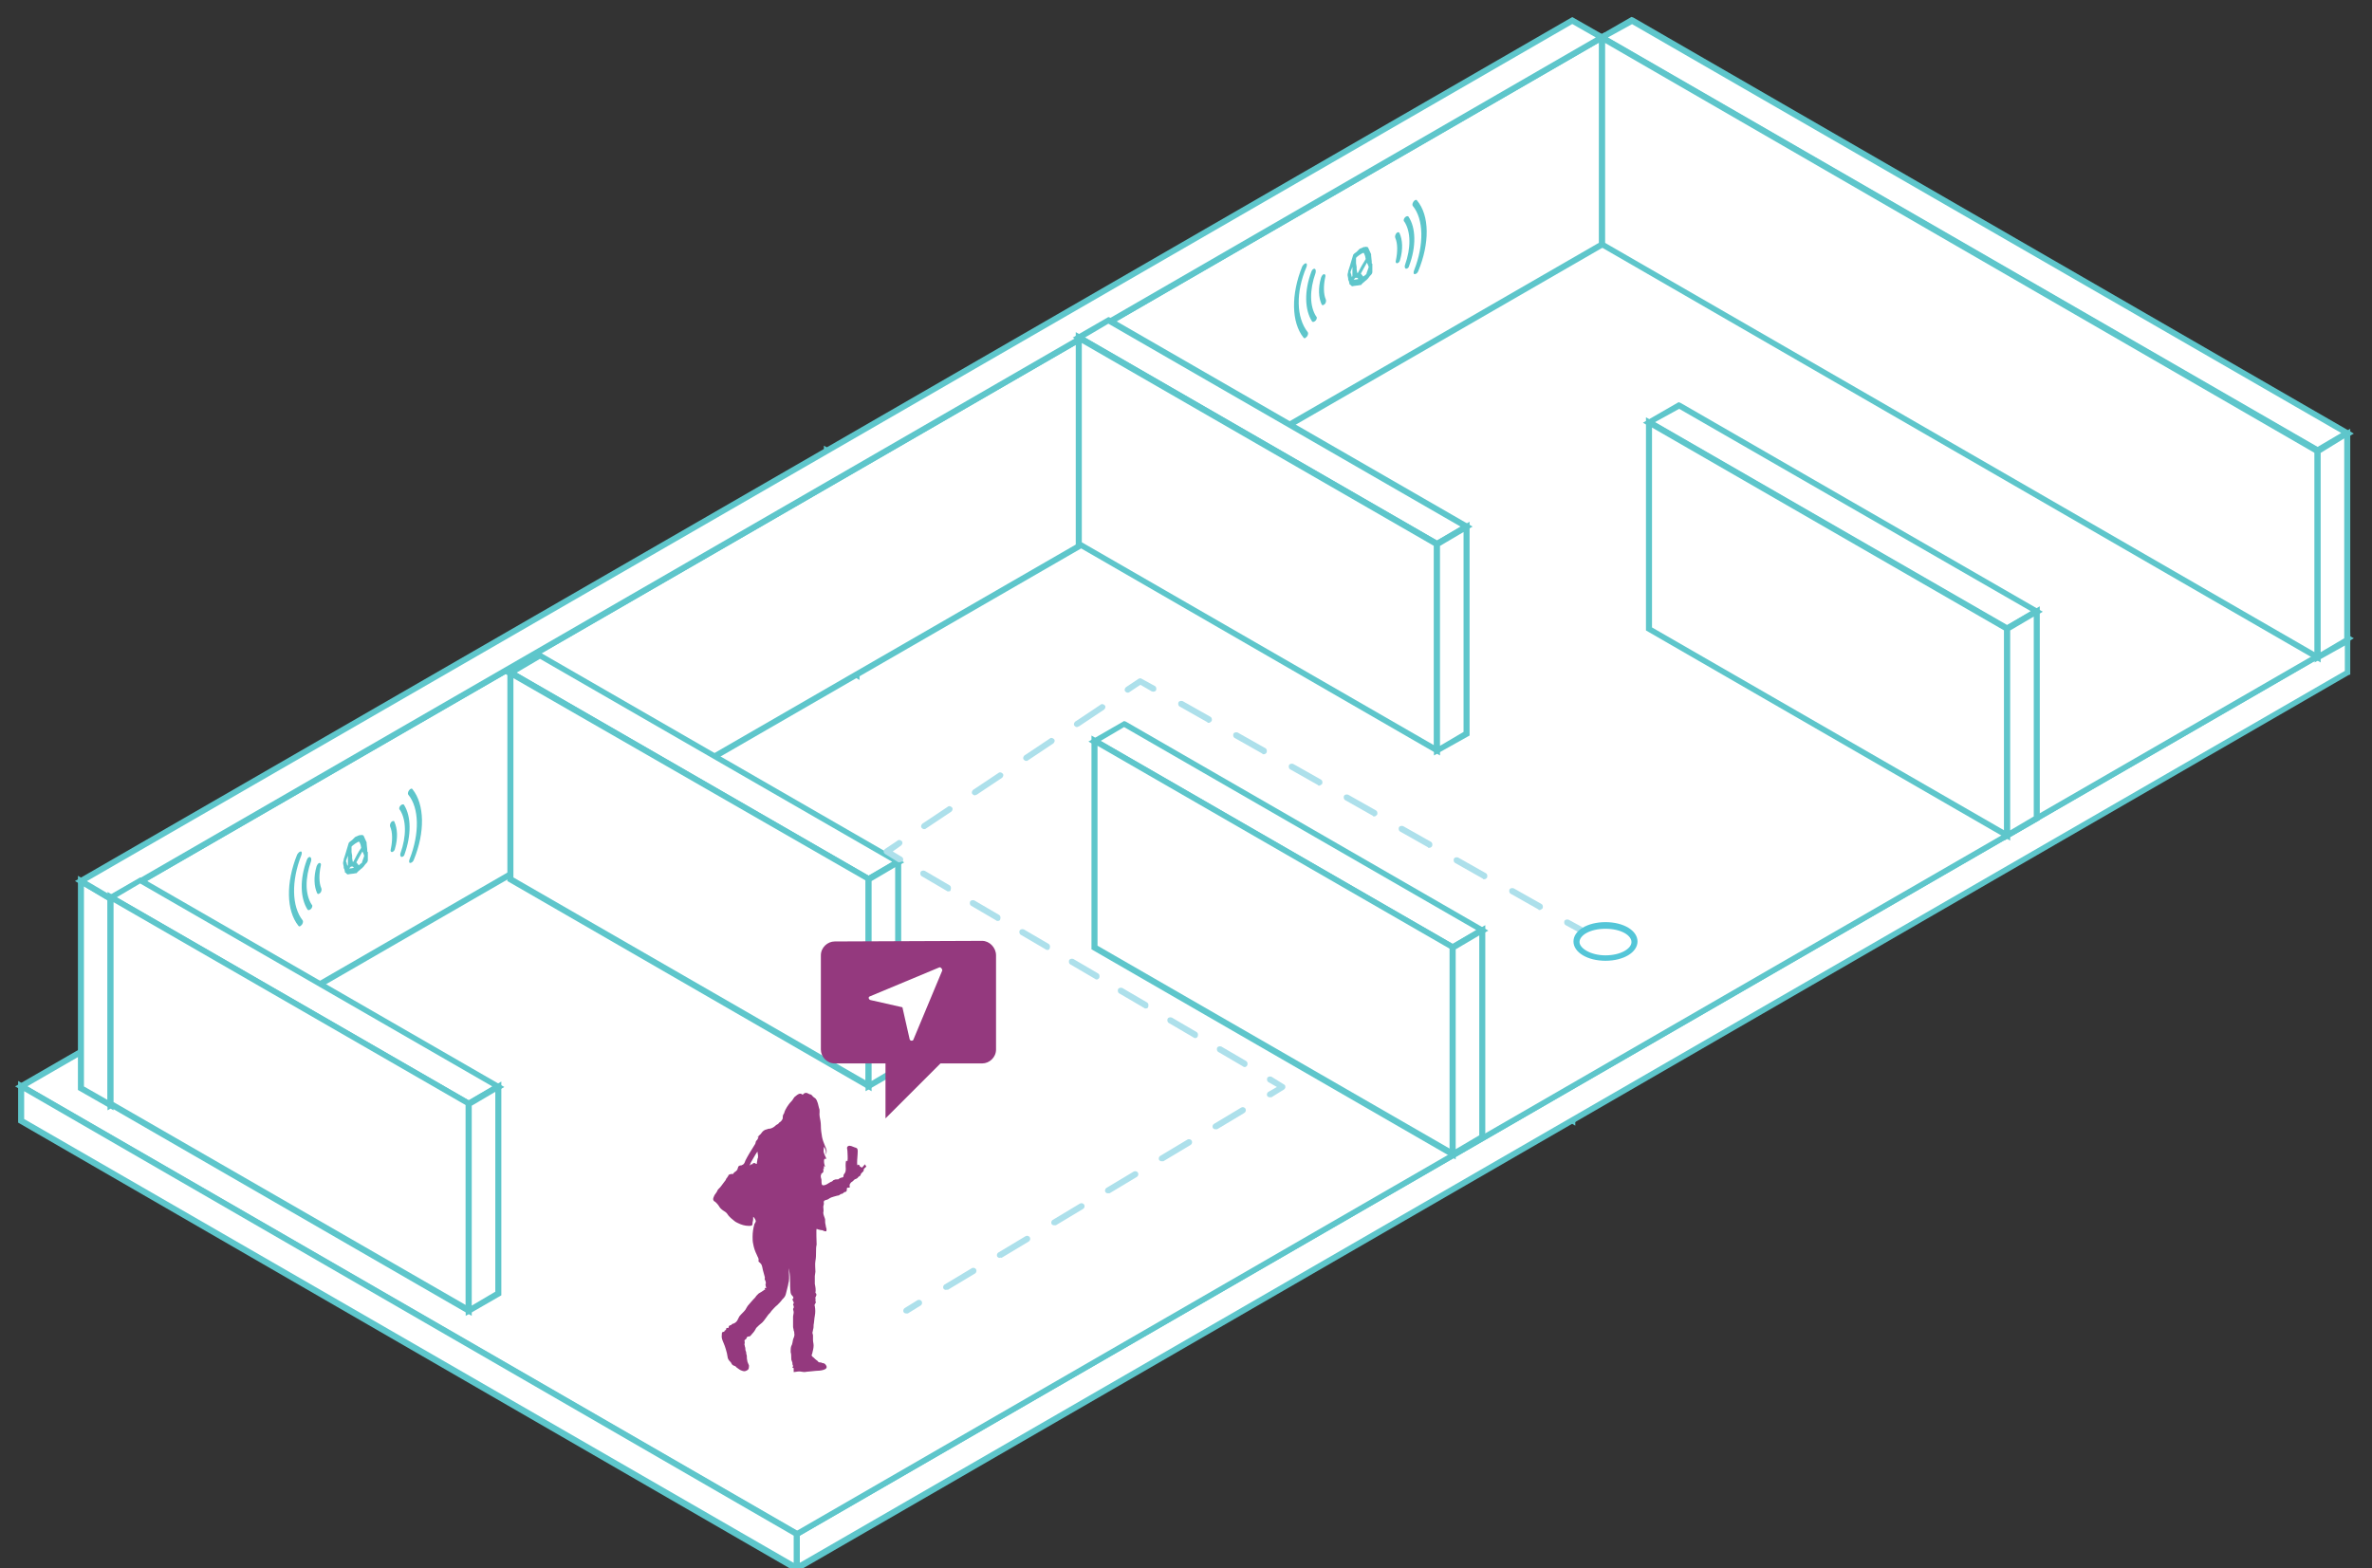 <?xml version="1.0" encoding="utf-8"?>
<!-- Generator: Adobe Illustrator 19.2.0, SVG Export Plug-In . SVG Version: 6.00 Build 0)  -->
<svg version="1.1" id="Layer_1" xmlns="http://www.w3.org/2000/svg" xmlns:xlink="http://www.w3.org/1999/xlink" x="0px" y="0px"
	 viewBox="0 0 392.7 259.7" style="enable-background:new 0 0 392.7 259.7;" xml:space="preserve">
<rect x="0" y="0" width="392.7" height="259.7" fill="#333333" stroke="none"/>
<style type="text/css">
	.st0{fill-rule:evenodd;clip-rule:evenodd;fill:#FFFFFF;}
	.st1{fill:#5EC6CB;}
	.st2{fill-rule:evenodd;clip-rule:evenodd;fill:#FFFFFF;stroke:#5EC6CB;stroke-miterlimit:10;}
	.st3{fill:#ADE0EB;}
	.st4{fill:#54C6D8;}
	.st5{fill:#94397E;}
	.st6{fill:#FFFFFF;}
</style>
<g>
	<g>
		<polygon class="st0" points="260.3,179.9 131.9,105.7 131.9,111.4 260.3,185.6 		"/>
		<path class="st1" d="M260.8,186.4l-129.4-74.7v-6.9l129.4,74.7V186.4z M132.4,111.2l127.4,73.5v-4.5l-127.4-73.5V111.2z"/>
	</g>
	<g>
		<g>
			<polygon class="st0" points="260.3,179.9 260.3,179.9 131.9,254 131.9,259.7 260.3,185.6 260.3,185.6 388.7,111.4 388.7,105.7 
							"/>
			<path class="st1" d="M131.4,260.6v-6.9l0.3-0.1L260,179.4v0l129.1-74.6v6.9l-0.3,0.1L131.4,260.6z M132.4,254.3v4.5l255.8-147.7
				v-4.5L132.4,254.3z"/>
		</g>
		<g>
			<polygon class="st0" points="388.7,105.7 260.3,31.6 131.9,105.7 131.9,105.7 3.5,179.9 131.9,254 260.3,179.9 260.3,179.9 			
				"/>
			<path class="st1" d="M131.9,254.6l-0.3-0.1L2.5,179.9L260.3,31l0.3,0.1l129.1,74.6L131.9,254.6z M4.5,179.9l127.4,73.6
				l255.8-147.7L260.3,32.2L4.5,179.9z"/>
		</g>
		<g>
			<polygon class="st0" points="131.9,254 3.5,179.9 3.5,185.6 131.9,259.7 			"/>
			<path class="st1" d="M132.4,260.6l-0.8-0.4L3,185.9V179l129.4,74.7V260.6z M4,185.3l127.4,73.5v-4.5L4,180.7V185.3z"/>
		</g>
	</g>
	<g>
		<polygon class="st0" points="141.8,77.5 136.8,74.7 136.8,108.9 141.8,111.7 		"/>
		<path class="st1" d="M142.3,112.6l-5.9-3.4V73.8l5.9,3.4V112.6z M137.3,108.6l3.9,2.3V77.8l-3.9-2.3V108.6z"/>
	</g>
	<g>
		<g>
			<polygon class="st0" points="383.7,74.7 388.7,71.8 270.2,3.4 265.2,6.2 			"/>
			<path class="st1" d="M383.7,75.2l-0.3-0.1L264.2,6.2l5.9-3.4l0.3,0.1l119.3,68.9L383.7,75.2z M266.2,6.2l117.5,67.8l3.9-2.3
				L270.2,4L266.2,6.2z"/>
		</g>
		<g>
			<polygon class="st0" points="383.7,74.7 265.2,6.2 265.2,40.5 383.7,108.9 			"/>
			<path class="st1" d="M384.2,109.7l-119.5-69V5.4l119.5,69V109.7z M265.7,40.2L383.2,108V75L265.7,7.1V40.2z"/>
		</g>
		<g>
			<polygon class="st0" points="383.7,74.7 388.7,71.8 388.7,106 383.7,108.9 			"/>
			<path class="st1" d="M383.2,109.7V74.4l5.9-3.4l0,35.4L383.2,109.7z M384.2,75V108l3.9-2.3l0-33.1L384.2,75z"/>
		</g>
	</g>
	<g>
		<g>
			<polygon class="st0" points="240.5,156.9 245.4,154 186.2,119.8 181.2,122.7 			"/>
			<path class="st1" d="M240.5,157.5l-0.3-0.1l-60-34.6l5.9-3.4l0.3,0.1l60,34.6L240.5,157.5z M182.2,122.7l58.3,33.6l3.9-2.3
				l-58.3-33.6L182.2,122.7z"/>
		</g>
		<g>
			<polygon class="st0" points="240.5,156.9 181.2,122.7 181.2,156.9 240.5,191.1 			"/>
			<path class="st1" d="M241,192l-60.3-34.8v-35.4l60.3,34.8V192z M181.7,156.6l58.3,33.6v-33.1l-58.3-33.6V156.6z"/>
		</g>
		<g>
			<polygon class="st0" points="240.5,156.9 245.4,154 245.4,188.3 240.5,191.1 			"/>
			<path class="st1" d="M240,192v-35.4l5.9-3.4v35.4L240,192z M241,157.2v33.1l3.9-2.3v-33.1L241,157.2z"/>
		</g>
	</g>
	<g>
		<polygon class="st2" points="141.8,77.5 141.8,77.5 18.3,148.8 18.3,183 141.8,111.7 141.8,111.7 265.2,40.5 265.2,6.2 		"/>
		<polygon class="st2" points="18.3,148.8 13.4,145.9 13.4,180.2 18.3,183 		"/>
		<polygon class="st2" points="265.2,6.2 260.3,3.4 136.8,74.7 136.8,74.7 13.4,145.9 18.3,148.8 141.8,77.5 141.8,77.5 		"/>
	</g>
	<g>
		<g>
			<polygon class="st0" points="332.3,104.2 337.2,101.3 278,67.1 273,69.9 			"/>
			<path class="st1" d="M332.3,104.7l-0.3-0.1l-60-34.6l5.9-3.4l0.3,0.1l60,34.6L332.3,104.7z M274,69.9l58.3,33.6l3.9-2.3L278,67.7
				L274,69.9z"/>
		</g>
		<g>
			<polygon class="st0" points="332.3,104.2 273,69.9 273,104.1 332.3,138.4 			"/>
			<path class="st1" d="M332.8,139.2l-60.3-34.8V69.1l60.3,34.8V139.2z M273.5,103.9l58.3,33.6v-33.1l-58.3-33.6V103.9z"/>
		</g>
		<g>
			<polygon class="st0" points="332.3,104.2 337.2,101.3 337.2,135.5 332.3,138.4 			"/>
			<path class="st1" d="M331.8,139.2v-35.4l5.9-3.4l0,35.4L331.8,139.2z M332.8,104.4v33.1l3.9-2.3l0-33.1L332.8,104.4z"/>
		</g>
	</g>
	<g>
		<g>
			<polygon class="st0" points="143.8,145.6 148.7,142.8 89.5,108.5 84.5,111.4 			"/>
			<path class="st1" d="M143.8,146.2l-0.3-0.1l-60-34.6l5.9-3.4l0.3,0.1l60,34.6L143.8,146.2z M85.5,111.4l58.3,33.6l3.9-2.3
				l-58.3-33.6L85.5,111.4z"/>
		</g>
		<g>
			<polygon class="st0" points="143.8,145.6 84.5,111.4 84.5,145.6 143.8,179.8 			"/>
			<path class="st1" d="M144.3,180.7L84,145.9v-35.4l60.3,34.8V180.7z M85,145.3l58.3,33.6v-33.1L85,112.3V145.3z"/>
		</g>
		<g>
			<polygon class="st0" points="143.8,145.6 148.7,142.8 148.7,177 143.8,179.8 			"/>
			<path class="st1" d="M143.3,180.7v-35.4l5.9-3.4l0,35.4L143.3,180.7z M144.3,145.9v33.1l3.9-2.3l0-33.1L144.3,145.9z"/>
		</g>
	</g>
	<g>
		<g>
			<polygon class="st0" points="237.9,90.1 242.8,87.2 183.6,53 178.6,55.9 			"/>
			<path class="st1" d="M237.9,90.6l-0.3-0.1l-60-34.6l5.9-3.4l0.3,0.1l60,34.6L237.9,90.6z M179.6,55.9l58.3,33.6l3.9-2.3
				l-58.3-33.6L179.6,55.9z"/>
		</g>
		<g>
			<polygon class="st0" points="237.9,90.1 178.6,55.9 178.6,90.1 237.9,124.3 			"/>
			<path class="st1" d="M238.4,125.1l-60.3-34.8V55l60.3,34.8V125.1z M179.1,89.8l58.3,33.6V90.4l-58.3-33.6V89.8z"/>
		</g>
		<g>
			<polygon class="st0" points="237.9,90.1 242.8,87.2 242.8,121.4 237.9,124.3 			"/>
			<path class="st1" d="M237.4,125.1V89.8l5.9-3.4l0,35.4L237.4,125.1z M238.4,90.4v33.1l3.9-2.3l0-33.1L238.4,90.4z"/>
		</g>
	</g>
	<g>
		<g>
			<polygon class="st0" points="77.6,182.8 82.5,179.9 23.3,145.7 18.3,148.6 			"/>
			<path class="st1" d="M77.6,183.4l-0.3-0.1l-60-34.6l5.9-3.4l0.3,0.1l60,34.6L77.6,183.4z M19.3,148.6l58.3,33.6l3.9-2.3
				l-58.3-33.6L19.3,148.6z"/>
		</g>
		<g>
			<polygon class="st0" points="77.6,182.8 18.3,148.6 18.3,182.8 77.6,217 			"/>
			<path class="st1" d="M78.1,217.9l-60.3-34.8v-35.4l60.3,34.8V217.9z M18.8,182.5l58.3,33.6v-33.1l-58.3-33.6V182.5z"/>
		</g>
		<g>
			<polygon class="st0" points="77.6,182.8 82.5,179.9 82.5,214.1 77.6,217 			"/>
			<path class="st1" d="M77.1,217.9v-35.4l5.9-3.4l0,35.4L77.1,217.9z M78.1,183.1v33.1l3.9-2.3l0-33.1L78.1,183.1z"/>
		</g>
	</g>
	<g>
		<g>
			<path class="st3" d="M261.6,154.5c-0.1,0-0.2,0-0.2-0.1l-2.2-1.2c-0.2-0.1-0.3-0.4-0.2-0.7c0.1-0.2,0.4-0.3,0.7-0.2l2.2,1.2
				c0.2,0.1,0.3,0.4,0.2,0.7C262,154.5,261.8,154.5,261.6,154.5z"/>
		</g>
		<g>
			<path class="st3" d="M254.9,150.7c-0.1,0-0.2,0-0.2-0.1l-4.6-2.6c-0.2-0.1-0.3-0.4-0.2-0.7c0.1-0.2,0.4-0.3,0.7-0.2l4.6,2.6
				c0.2,0.1,0.3,0.4,0.2,0.7C255.2,150.6,255,150.7,254.9,150.7z M245.7,145.6c-0.1,0-0.2,0-0.2-0.1l-4.6-2.6
				c-0.2-0.1-0.3-0.4-0.2-0.7c0.1-0.2,0.4-0.3,0.7-0.2l4.6,2.6c0.2,0.1,0.3,0.4,0.2,0.7C246.1,145.5,245.9,145.6,245.7,145.6z
				 M236.6,140.4c-0.1,0-0.2,0-0.2-0.1l-4.6-2.6c-0.2-0.1-0.3-0.4-0.2-0.7c0.1-0.2,0.4-0.3,0.7-0.2l4.6,2.6c0.2,0.1,0.3,0.4,0.2,0.7
				C237,140.3,236.8,140.4,236.6,140.4z M227.5,135.2c-0.1,0-0.2,0-0.2-0.1l-4.6-2.6c-0.2-0.1-0.3-0.4-0.2-0.7
				c0.1-0.2,0.4-0.3,0.7-0.2l4.6,2.6c0.2,0.1,0.3,0.4,0.2,0.7C227.8,135.1,227.7,135.2,227.5,135.2z M218.4,130.1
				c-0.1,0-0.2,0-0.2-0.1l-4.6-2.6c-0.2-0.1-0.3-0.4-0.2-0.7c0.1-0.2,0.4-0.3,0.7-0.2l4.6,2.6c0.2,0.1,0.3,0.4,0.2,0.7
				C218.7,130,218.5,130.1,218.4,130.1z M209.2,124.9c-0.1,0-0.2,0-0.2-0.1l-4.6-2.6c-0.2-0.1-0.3-0.4-0.2-0.7
				c0.1-0.2,0.4-0.3,0.7-0.2l4.6,2.6c0.2,0.1,0.3,0.4,0.2,0.7C209.6,124.8,209.4,124.9,209.2,124.9z M200.1,119.7
				c-0.1,0-0.2,0-0.2-0.1l-4.6-2.6c-0.2-0.1-0.3-0.4-0.2-0.7c0.1-0.2,0.4-0.3,0.7-0.2l4.6,2.6c0.2,0.1,0.3,0.4,0.2,0.7
				C200.4,119.6,200.3,119.7,200.1,119.7z"/>
		</g>
		<g>
			<path class="st3" d="M186.7,114.7c-0.2,0-0.3-0.1-0.4-0.2c-0.2-0.2-0.1-0.5,0.1-0.7l2.1-1.4c0.2-0.1,0.4-0.1,0.5,0l2.2,1.2
				c0.2,0.1,0.3,0.4,0.2,0.7c-0.1,0.2-0.4,0.3-0.7,0.2l-1.9-1.1l-1.8,1.2C186.9,114.7,186.8,114.7,186.7,114.7z"/>
		</g>
		<g>
			<path class="st3" d="M153,137.3c-0.2,0-0.3-0.1-0.4-0.2c-0.2-0.2-0.1-0.5,0.1-0.7l4.2-2.8c0.2-0.2,0.5-0.1,0.7,0.1
				c0.2,0.2,0.1,0.5-0.1,0.7l-4.2,2.8C153.2,137.3,153.1,137.3,153,137.3z M161.4,131.7c-0.2,0-0.3-0.1-0.4-0.2
				c-0.2-0.2-0.1-0.5,0.1-0.7l4.2-2.8c0.2-0.2,0.5-0.1,0.7,0.1c0.2,0.2,0.1,0.5-0.1,0.7l-4.2,2.8
				C161.6,131.6,161.5,131.7,161.4,131.7z M169.9,126c-0.2,0-0.3-0.1-0.4-0.2c-0.2-0.2-0.1-0.5,0.1-0.7l4.2-2.8
				c0.2-0.2,0.5-0.1,0.7,0.1c0.2,0.2,0.1,0.5-0.1,0.7l-4.2,2.8C170.1,126,170,126,169.9,126z M178.3,120.4c-0.2,0-0.3-0.1-0.4-0.2
				c-0.2-0.2-0.1-0.5,0.1-0.7l4.2-2.8c0.2-0.2,0.5-0.1,0.7,0.1c0.2,0.2,0.1,0.5-0.1,0.7l-4.2,2.8
				C178.5,120.3,178.4,120.4,178.3,120.4z"/>
		</g>
		<g>
			<path class="st3" d="M148.9,142.8c-0.1,0-0.2,0-0.3-0.1l-2.1-1.3c-0.1-0.1-0.2-0.2-0.2-0.4c0-0.2,0.1-0.3,0.2-0.4l2.1-1.4
				c0.2-0.2,0.5-0.1,0.7,0.1c0.2,0.2,0.1,0.5-0.1,0.7l-1.4,1l1.5,0.9c0.2,0.1,0.3,0.4,0.2,0.7C149.2,142.7,149,142.8,148.9,142.8z"
				/>
		</g>
		<g>
			<path class="st3" d="M206.1,176.7c-0.1,0-0.2,0-0.3-0.1l-4.1-2.4c-0.2-0.1-0.3-0.4-0.2-0.7c0.1-0.2,0.4-0.3,0.7-0.2l4.1,2.4
				c0.2,0.1,0.3,0.4,0.2,0.7C206.4,176.6,206.2,176.7,206.1,176.7z M197.9,171.9c-0.1,0-0.2,0-0.3-0.1l-4.1-2.4
				c-0.2-0.1-0.3-0.4-0.2-0.7c0.1-0.2,0.4-0.3,0.7-0.2l4.1,2.4c0.2,0.1,0.3,0.4,0.2,0.7C198.2,171.8,198.1,171.9,197.9,171.9z
				 M189.7,167c-0.1,0-0.2,0-0.3-0.1l-4.1-2.4c-0.2-0.1-0.3-0.4-0.2-0.7c0.1-0.2,0.4-0.3,0.7-0.2l4.1,2.4c0.2,0.1,0.3,0.4,0.2,0.7
				C190.1,166.9,189.9,167,189.7,167z M181.6,162.2c-0.1,0-0.2,0-0.3-0.1l-4.1-2.4c-0.2-0.1-0.3-0.4-0.2-0.7
				c0.1-0.2,0.4-0.3,0.7-0.2l4.1,2.4c0.2,0.1,0.3,0.4,0.2,0.7C181.9,162.1,181.7,162.2,181.6,162.2z M173.4,157.3
				c-0.1,0-0.2,0-0.3-0.1l-4.1-2.4c-0.2-0.1-0.3-0.4-0.2-0.7c0.1-0.2,0.4-0.3,0.7-0.2l4.1,2.4c0.2,0.1,0.3,0.4,0.2,0.7
				C173.7,157.3,173.6,157.3,173.4,157.3z M165.2,152.5c-0.1,0-0.2,0-0.3-0.1l-4.1-2.4c-0.2-0.1-0.3-0.4-0.2-0.7
				c0.1-0.2,0.4-0.3,0.7-0.2l4.1,2.4c0.2,0.1,0.3,0.4,0.2,0.7C165.6,152.4,165.4,152.5,165.2,152.5z M157,147.6
				c-0.1,0-0.2,0-0.3-0.1l-4.1-2.4c-0.2-0.1-0.3-0.4-0.2-0.7c0.1-0.2,0.4-0.3,0.7-0.2l4.1,2.4c0.2,0.1,0.3,0.4,0.2,0.7
				C157.4,147.6,157.2,147.6,157,147.6z"/>
		</g>
		<g>
			<path class="st3" d="M210.2,181.7c-0.2,0-0.3-0.1-0.4-0.2c-0.1-0.2-0.1-0.5,0.2-0.7l1.4-0.8l-1.4-0.8c-0.2-0.1-0.3-0.4-0.2-0.7
				c0.1-0.2,0.4-0.3,0.7-0.2l2.1,1.3c0.2,0.1,0.2,0.3,0.2,0.4c0,0.2-0.1,0.3-0.2,0.4l-2.1,1.3C210.3,181.7,210.2,181.7,210.2,181.7z
				"/>
		</g>
		<g>
			<path class="st3" d="M156.6,213.6c-0.2,0-0.3-0.1-0.4-0.2c-0.1-0.2-0.1-0.5,0.2-0.7l4.5-2.7c0.2-0.1,0.5-0.1,0.7,0.2
				c0.1,0.2,0.1,0.5-0.2,0.7l-4.5,2.7C156.8,213.5,156.7,213.6,156.6,213.6z M165.5,208.3c-0.2,0-0.3-0.1-0.4-0.2
				c-0.1-0.2-0.1-0.5,0.2-0.7l4.5-2.7c0.2-0.1,0.5-0.1,0.7,0.2c0.1,0.2,0.1,0.5-0.2,0.7l-4.5,2.7
				C165.7,208.2,165.6,208.3,165.5,208.3z M174.5,202.9c-0.2,0-0.3-0.1-0.4-0.2c-0.1-0.2-0.1-0.5,0.2-0.7l4.5-2.7
				c0.2-0.1,0.5-0.1,0.7,0.2c0.1,0.2,0.1,0.5-0.2,0.7l-4.5,2.7C174.6,202.9,174.6,202.9,174.5,202.9z M183.4,197.6
				c-0.2,0-0.3-0.1-0.4-0.2c-0.1-0.2-0.1-0.5,0.2-0.7l4.5-2.7c0.2-0.1,0.5-0.1,0.7,0.2c0.1,0.2,0.1,0.5-0.2,0.7l-4.5,2.7
				C183.6,197.6,183.5,197.6,183.4,197.6z M192.3,192.3c-0.2,0-0.3-0.1-0.4-0.2c-0.1-0.2-0.1-0.5,0.2-0.7l4.5-2.7
				c0.2-0.1,0.5-0.1,0.7,0.2c0.1,0.2,0.1,0.5-0.2,0.7l-4.5,2.7C192.5,192.3,192.4,192.3,192.3,192.3z M201.2,187
				c-0.2,0-0.3-0.1-0.4-0.2c-0.1-0.2-0.1-0.5,0.2-0.7l4.5-2.7c0.2-0.1,0.5-0.1,0.7,0.2c0.1,0.2,0.1,0.5-0.2,0.7l-4.5,2.7
				C201.4,187,201.3,187,201.2,187z"/>
		</g>
		<g>
			<path class="st3" d="M150,217.5c-0.2,0-0.3-0.1-0.4-0.2c-0.1-0.2-0.1-0.5,0.2-0.7l2.1-1.3c0.2-0.1,0.5-0.1,0.7,0.2
				c0.1,0.2,0.1,0.5-0.2,0.7l-2.1,1.3C150.2,217.5,150.1,217.5,150,217.5z"/>
		</g>
	</g>
	<g>
		<path class="st4" d="M265.8,159.1c-3,0-5.3-1.4-5.3-3.2c0-1.8,2.3-3.2,5.3-3.2s5.3,1.4,5.3,3.2
			C271.1,157.7,268.8,159.1,265.8,159.1z M265.8,153.8c-2.6,0-4.3,1.1-4.3,2.2c0,1,1.8,2.2,4.3,2.2s4.3-1.1,4.3-2.2
			C270.1,154.9,268.4,153.8,265.8,153.8z"/>
	</g>
</g>
<g>
	<path class="st5" d="M162.6,155.8L162.6,155.8l-24.4,0.1c-1.2,0-2.3,1-2.3,2.3v15.6c0,1.2,1,2.3,2.3,2.3h8.4v9.1l9.1-9.1h6.9
		c1.2,0,2.3-1,2.3-2.3v-15.6C164.9,156.9,163.8,155.8,162.6,155.8z"/>
	<path class="st5" d="M120,194.9c0.1,0,0.3,0,0.4,0C120.3,194.9,120.2,194.9,120,194.9C120,194.9,120,194.9,120,194.9z"/>
	<path class="st5" d="M120.4,194.9c0.3,0,0.5,0,0.6,0c0,0,0,0,0,0C120.9,194.7,120.6,194.8,120.4,194.9z"/>
	<path class="st5" d="M142.6,193.3c-0.1-0.1-0.2-0.1-0.2-0.1c-0.1-0.1-0.1-0.3-0.2-0.3c-0.1-0.1-0.2,0-0.2,0.1
		c-0.1-0.1-0.1-0.3-0.1-0.5c0-0.6,0.1-1.2,0.1-1.9c0-0.4-0.1-0.5-0.5-0.6c-0.3-0.1-0.8-0.4-1.1-0.2c-0.3,0.2-0.1,0.5-0.1,0.8
		c0,0.5,0.1,1.2,0,1.7c-0.1,0-0.1-0.1-0.2-0.1c-0.1,0.2-0.1,0.6-0.1,0.8c0,0.4,0.1,0.8-0.1,1.2c-0.1,0.1-0.1,0.2-0.2,0.3
		c-0.1,0.1,0,0.3-0.1,0.4c-0.1,0.1-0.2,0.1-0.3,0.1c-0.2,0.1-0.3,0.1-0.4,0.2c-0.1,0.1-0.1,0.1-0.4,0.1c-0.1,0-0.3,0-0.4,0.1
		c-0.1,0-0.1,0-0.2,0.1s-0.1,0.1-0.1,0.1c-0.1,0.1-0.3,0.1-0.4,0.2c-0.2,0.1-0.3,0.2-0.5,0.3c-0.2,0.1-0.6,0.3-0.8,0.1
		c-0.1-0.1-0.1-0.6-0.1-0.8c0-0.2-0.1-0.3-0.1-0.5c-0.1-0.2,0.1-0.4,0.1-0.6c0.1,0,0.3-0.1,0.2-0.2c0.2,0.2,0.1-0.5,0.1-0.6
		c0.1,0.1,0.1,0.1,0.1,0.1c0-0.1,0-0.3,0-0.5c0.1,0,0.1,0.1,0.2,0.1c-0.1-0.3-0.3-0.9-0.1-1.3c0.1,0,0.2,0,0.3,0
		c0-0.1-0.1-0.3-0.2-0.5c-0.1-0.2-0.1-0.3-0.2-0.5c-0.1-0.3,0-0.6,0-1c0.1,0.1,0.3,0.5,0.3,0.6c0.1,0.3,0,0.5,0,0.7
		c0.3-0.5,0.1-1-0.1-1.4c-0.2-0.5-0.4-1-0.5-1.5c-0.1-0.6-0.2-1.2-0.2-1.9c0-0.5-0.1-1-0.2-1.5c-0.1-0.5,0.1-1-0.1-1.4
		c-0.1-0.3-0.1-0.5-0.2-0.8c-0.1-0.3-0.2-0.6-0.4-0.8c-0.1-0.1-0.3-0.2-0.4-0.3c-0.1-0.1-0.2-0.3-0.3-0.3c-0.1-0.1-0.2-0.1-0.3-0.1
		c-0.1-0.1-0.2-0.1-0.4-0.2c-0.3-0.1-0.6,0.1-0.7,0.3c-0.5-0.5-1,0.1-1.4,0.4c-0.2,0.3-0.3,0.5-0.5,0.7c-0.3,0.3-0.5,0.6-0.7,0.9
		s-0.4,0.7-0.5,1.1c-0.1,0.1-0.2,0.3-0.2,0.5s0,0.4-0.1,0.5c-0.1,0.2-0.3,0.4-0.5,0.5c-0.1,0.2-0.3,0.3-0.5,0.4
		c-0.3,0.3-0.6,0.5-1,0.6c-0.1,0-0.3,0-0.5,0.1c-0.5,0.1-0.7,0.3-1,0.7c0,0,0.1-0.1,0.1-0.1c-0.2,0.3-0.6,0.5-0.7,0.8
		c0.1-0.1,0.1-0.1,0.2-0.2c0,0.1-0.1,0.3-0.2,0.5c-0.1,0.1-0.3,0.3-0.3,0.5s-0.2,0.4-0.3,0.6c-0.5,0.8-1,1.6-1.4,2.4
		c-0.1,0.3-0.2,0.6-0.5,0.7c-0.1,0.1-0.3,0.1-0.4,0.1c-0.1,0.1-0.3,0.1-0.3,0.3s-0.1,0.1-0.1,0.3s-0.1,0.1-0.2,0.3
		c-0.1,0.1-0.5,0.3-0.5,0.5c-0.3,0-0.5,0-0.6,0.1c-0.1,0-0.1,0-0.2,0.1c0,0.2-0.2,0.4-0.3,0.5c-0.1,0.1-0.1,0.3-0.3,0.5
		c-0.2,0.3-0.4,0.5-0.6,0.8c-0.2,0.3-0.5,0.5-0.6,0.7c-0.1,0.3-0.3,0.5-0.5,0.8c-0.1,0.2-0.3,0.6-0.2,0.8c0,0.1,0.2,0.3,0.3,0.3
		c0.1,0.1,0.2,0.2,0.3,0.3c0.3,0.3,0.4,0.6,0.6,0.8c0.3,0.3,0.5,0.4,0.8,0.6c0.3,0.2,0.4,0.5,0.6,0.7c0.1,0.1,0.2,0.2,0.3,0.3
		c0.2,0.2,0.4,0.3,0.6,0.5c0.1,0.1,0.3,0.2,0.5,0.3c0.6,0.3,1.2,0.5,1.9,0.5c0.1,0,0.4,0,0.5-0.1c0.1-0.1,0.1-0.3,0.1-0.5
		c0.1-0.3,0.1-0.6,0.1-0.9c0.1,0,0.4,0.5,0.4,0.6c0.1,0.2-0.1,0.4-0.2,0.6c-0.2,0.7-0.3,1.4-0.3,2.1c0,0.4,0,0.8,0.1,1.2
		c0.1,0.6,0.3,1.2,0.6,1.8c0.1,0.3,0.3,0.5,0.3,0.8c0,0.2-0.1,0.3,0.1,0.4c0.1,0.1,0.2,0.2,0.3,0.3c0.2,0.3,0.2,0.6,0.3,1
		c0.1,0.4,0.2,0.7,0.3,1.1c0.1,0.1-0.1,0.6,0.1,0.6c0,0.1,0.1,0.3,0.1,0.5c0,0.1-0.2,0.3,0,0.3c-0.1,0.2,0,0.3,0.1,0.4
		c-0.1,0.1-0.2,0.1-0.3,0.1c0,0.1,0,0.1,0.1,0.2c-0.1,0.1-0.1,0.1-0.2,0.1l-0.1,0.1c-0.1,0.1-0.2,0.1-0.3,0.2
		c-0.2,0.1-0.3,0.2-0.5,0.3c-0.1,0.1-0.3,0.3-0.4,0.4c-0.1,0.2-0.3,0.4-0.5,0.6c-0.3,0.3-0.5,0.6-0.7,0.8c-0.3,0.3-0.4,0.6-0.6,0.9
		c-0.3,0.4-0.7,0.7-1,1.1c-0.1,0.2-0.2,0.4-0.3,0.6c-0.1,0.2-0.3,0.4-0.5,0.5c-0.1,0.1-0.5,0.1-0.5,0.3c-0.1,0-0.3,0.1-0.3,0.1
		c-0.2,0.1-0.1,0.2-0.2,0.4c-0.1,0-0.2,0-0.3,0c-0.1,0.1-0.1,0.3-0.1,0.3c-0.1,0.1-0.1,0.1-0.2,0.1c0,0.1-0.1,0.2-0.1,0.2
		c-0.1,0.1-0.2,0-0.3,0.1c-0.1,0.1-0.1,0.3-0.1,0.5c-0.1,0.6,0.3,1.2,0.5,1.8c0.1,0.3,0.2,0.6,0.3,1c0.1,0.3,0.1,0.6,0.2,1
		c0.1,0.3,0.3,0.5,0.5,0.7c0.1,0.2,0.2,0.4,0.4,0.5c0.2,0.1,0.4,0.1,0.5,0.3c0.3,0.2,0.6,0.5,1,0.6c0.3,0.1,0.5,0.1,0.8-0.1
		c0.3-0.1,0.3-0.5,0.3-0.8c-0.1-0.3-0.3-0.6-0.3-0.9c-0.1-0.3,0-0.6-0.1-0.9c-0.1-0.1,0-0.3-0.1-0.5c-0.1-0.2-0.1-0.3-0.1-0.5
		s-0.1-0.3-0.1-0.5c-0.1-0.1,0-0.3,0-0.5c0-0.2-0.1-0.3,0-0.4c0.1-0.1,0.3-0.2,0.3-0.3c0-0.1,0-0.1,0.1-0.2c0.1-0.1,0.3-0.1,0.4-0.1
		c0.2-0.1,0.3-0.3,0.4-0.4c0.3-0.3,0.5-0.6,0.7-1c0.3-0.3,0.6-0.6,1-0.9c0.4-0.4,0.6-0.8,1-1.3c0.2-0.2,0.4-0.4,0.5-0.6
		c0.3-0.3,0.6-0.7,1-1c0.3-0.3,0.6-0.6,0.8-0.9c0.3-0.3,0.5-0.5,0.6-0.9c0.1-0.4,0.2-0.8,0.3-1.2c0.1-0.3,0.1-0.6,0.2-0.9
		c0.1-0.6,0-1.3,0-1.9c0-0.1,0-0.2,0-0.3c0.1,0.6,0.2,1.2,0.2,1.9c0,0.8,0,1.5,0.1,2.2c0.1,0.3,0.1,0.3,0.3,0.5
		c0.1,0.1,0.3,0.4,0,0.5c0,0.3,0.2,0.4,0.2,0.6c0.1,0.1-0.1,0.2-0.1,0.3c0,0.1,0.1,0.2,0.1,0.3c0.1,0.3-0.1,0.3-0.1,0.5
		c0,0.1,0.1,0.3,0.1,0.5c0,0.3-0.1,0.5-0.1,0.7c0,0.6,0,1.1,0,1.7c0,0.2,0.1,0.4,0.1,0.6c0.1,0.2,0.1,0.3,0.1,0.5
		c0.1,0.4-0.1,0.7-0.2,1c-0.1,0.4-0.1,0.8-0.3,1.1c-0.1,0.3-0.1,0.6-0.1,1c0.1,0.3,0.1,0.6,0.1,1c0,0.2,0,0.3,0.1,0.5
		c0.1,0.2,0.1,0.3,0.1,0.5c0,0.1,0.1,0.2,0.1,0.3c0,0.1-0.1,0.2-0.1,0.2c0,0.1,0,0.1,0.1,0.1c0,0,0.1,0,0.1,0.1s0,0.1,0,0.2
		c0,0.1,0,0.3,0,0.4c0.3,0,0.6-0.1,0.9-0.1c0.3,0,0.6,0.1,0.9,0.1c0.6-0.1,1.2-0.1,1.9-0.2c0.5,0,2.3-0.1,1.6-1
		c-0.1-0.2-0.4-0.3-0.6-0.3c-0.1-0.1-0.3-0.1-0.4-0.1c-0.1,0-0.3-0.1-0.3-0.2c-0.3-0.2-0.5-0.4-0.7-0.6c-0.1-0.1-0.2-0.1-0.3-0.3
		c-0.1-0.1,0.1-0.3,0.1-0.5c0.1-0.4,0.2-0.8,0.2-1.2c0-0.3-0.1-0.6-0.1-0.9c0-0.3,0-0.6,0-0.8c0-0.1-0.1-0.3-0.1-0.4
		c0-0.1,0.1-0.3,0.1-0.5c0.1-0.3,0.1-0.5,0.1-0.8c0.1-0.5,0.1-1,0.2-1.5c0.1-0.5,0.1-1.1,0-1.6c-0.1-0.2,0-0.3,0.1-0.5
		c0.1,0,0.1-0.5-0.1-0.4c0.1,0,0.2-0.2,0.1-0.3c0-0.1,0-0.2,0-0.3c0.1-0.1,0.1-0.1,0.1-0.2c0.1-0.1,0.1-0.4-0.1-0.5
		c0.1-0.5,0-1-0.1-1.5c0-0.4,0-0.8,0-1.3c0-0.2,0.1-0.5,0.1-0.7c0-0.6-0.1-1.2,0-1.8c0.1-0.5,0.1-1,0.1-1.4c0-0.5,0-0.9,0.1-1.3
		c0-0.2-0.1-2.6,0-2.6s0.2,0.1,0.3,0.1c0.1,0,0.3,0.1,0.4,0.1s0.3,0,0.4,0.1c0.2,0.1,0.3,0.1,0.5,0.1c0-0.2,0.1-0.3,0-0.5
		c0-0.1-0.1-0.3-0.1-0.5c-0.1-0.3-0.1-0.7-0.1-1c-0.1-0.4-0.3-0.7-0.3-1.1c0.1-0.3,0-0.6,0-1c0-0.1,0.1-0.3,0.1-0.5
		s-0.1-0.3,0.1-0.5c0.1,0,0.2-0.1,0.3-0.1c0.1,0,0.2-0.1,0.3-0.1c0.1-0.1,0.3-0.2,0.5-0.3c0.3-0.1,0.6-0.2,1-0.3
		c0.2,0,0.4-0.1,0.5-0.2c0.1-0.1,0.2-0.1,0.3-0.1c0.2-0.1,0.3-0.2,0.4-0.3c0.1,0,0.2,0,0.3-0.1c0.1-0.1,0.1-0.2,0.1-0.4
		c0-0.4,0.3-0.1,0.5-0.3c0-0.1-0.1-0.3,0-0.5c0-0.1,0.1-0.1,0.2-0.3c0.2-0.1,0.4-0.3,0.6-0.5c0.3-0.1,0.5-0.2,0.6-0.4
		c0.1-0.1,0.2-0.1,0.3-0.2c0.1-0.1,0.1-0.3,0.2-0.4c0.1-0.1,0.2-0.2,0.3-0.3c0.1-0.1,0.1-0.2,0.1-0.3c0-0.3,0.4-0.3,0.4-0.6
		c-0.1-0.1-0.1-0.1-0.2-0.3C142.7,193.4,142.7,193.4,142.6,193.3z M125.5,191.4c0,0.2,0,0.4-0.1,0.5c0,0.3-0.1,0.5-0.1,0.8
		c-0.1,0.1-0.2,0-0.3-0.1c-0.1,0-0.2,0-0.3,0c-0.1,0.1-0.1,0.1-0.1,0.2c-0.2-0.1-0.3,0.1-0.5,0.2c0.1-0.3,0.3-0.7,0.5-1
		c0.3-0.5,0.5-0.9,0.8-1.3C125.4,190.8,125.5,191.3,125.5,191.4z"/>
</g>
<g>
	<path class="st1" d="M60.8,141l0-0.3c0-0.3-0.1-0.7-0.1-1c0,0,0-0.1,0-0.2c-0.2-0.4-0.3-0.7-0.5-1.1c0,0-0.1-0.1-0.1-0.1
		c0,0,0,0-0.1,0l0,0c-0.1,0-0.1-0.1-0.3,0c0,0,0,0-0.1,0l0,0c0,0-0.1,0-0.1,0c-0.2,0.1-0.5,0.2-0.7,0.3l0,0l0,0l0,0l-0.1,0.1
		l-0.4,0.4l-0.4,0.3c-0.1,0.1-0.2,0.2-0.2,0.3l-0.6,2l-0.2,0.6l0,0.1c0,0.1-0.1,0.3-0.1,0.5c0,0,0,0.1,0,0.1l0.1,0.5l0,0.1
		c0,0.1,0,0.2,0.1,0.3c0,0.1,0.1,0.3,0.1,0.4l0,0.1c0,0.1,0,0.1,0.1,0.1c0.1,0.1,0.1,0.1,0.2,0.2c0,0,0.1,0.1,0.2,0.1
		c0.4-0.1,0.9-0.1,1.3-0.2c0,0,0.1,0,0.1,0l0,0l0,0c0,0,0.1,0,0.1-0.1l0.1-0.1c0.1-0.1,0.1-0.1,0.2-0.2c0.2-0.1,0.3-0.3,0.5-0.4
		l0.1-0.1l0,0c0,0,0.1-0.1,0.2-0.2c0.1-0.1,0.2-0.3,0.3-0.4l0.2-0.2c0.1-0.1,0.2-0.3,0.2-0.4l0-0.4c0-0.2,0-0.4,0-0.6
		c0-0.2,0-0.3,0-0.4L60.8,141z M57.5,143.4c0-0.2-0.1-0.3-0.1-0.5l-0.1-0.2c0,0,0-0.1,0-0.2l0.3-0.8l0,0.3l0,0.4l0,0.3l0,0.2l0,0.3
		L57.5,143.4z M58.1,143.5l0.1,0l0.2,0l0.2,0.2l-0.5,0.1l-0.3,0c0,0,0,0,0,0L58.1,143.5z M58.5,142.7c0,0-0.1,0-0.1,0l-0.1-0.6
		l0-0.4l-0.1-0.6l0-0.5l0-0.1l0-0.3l0.2-0.2l0.4-0.3l0.5-0.3l0,0l0,0c0.1,0,0.1,0,0.2,0l0.2,0.5l0.1,0.5
		C59.3,141.1,58.9,141.9,58.5,142.7z M59.4,143.3l-0.4-0.5l1-1.8c0.1,0.2,0.2,0.4,0.3,0.7c0,0,0,0,0,0c-0.1,0.4-0.3,0.8-0.4,1.2
		C59.7,143,59.5,143.2,59.4,143.3z"/>
	<path class="st1" d="M68.3,130.7c-0.1-0.2-0.4-0.1-0.6,0.2c-0.2,0.3-0.2,0.6-0.1,0.7c1.8,2.2,1.9,6.4,0.2,10.7
		c-0.1,0.3-0.1,0.6,0.1,0.6c0,0,0.4,0,0.6-0.5C70.4,137.8,70.3,133.2,68.3,130.7z"/>
	<path class="st1" d="M66.9,133.3c-0.1-0.2-0.4-0.1-0.6,0.1c-0.2,0.2-0.3,0.6-0.1,0.7c1.1,1.7,1.1,4.4,0.1,7.2
		c-0.1,0.3,0,0.6,0.2,0.6c0,0,0.4,0,0.5-0.5C68.1,138.3,68.1,135.2,66.9,133.3z"/>
	<path class="st1" d="M64.8,136.1c-0.2,0.2-0.3,0.6-0.2,0.8c0.4,0.9,0.4,2.3,0.1,3.7c-0.1,0.3,0,0.5,0.2,0.5c-0.1,0,0.4,0,0.5-0.6
		c0.5-1.7,0.4-3.3-0.1-4.4C65.3,135.9,65,135.9,64.8,136.1z"/>
	<path class="st1" d="M49.9,141.6c0.1-0.3,0.1-0.6-0.1-0.6c-0.2,0-0.4,0.2-0.6,0.5c-1.9,4.7-1.8,9.3,0.2,11.8
		c0.2,0.3,0.5-0.1,0.6-0.2c0.2-0.3,0.2-0.6,0.1-0.7C48.3,150.1,48.2,145.9,49.9,141.6z"/>
	<path class="st1" d="M51.3,141.9c-0.2,0-0.4,0.2-0.5,0.5c-1.2,3.2-1.1,6.3,0.1,8.2c0.2,0.3,0.6-0.1,0.6-0.1
		c0.2-0.2,0.3-0.6,0.1-0.7c-1.1-1.7-1.1-4.4-0.1-7.2C51.6,142.2,51.5,142,51.3,141.9z"/>
	<path class="st1" d="M52.9,142.9c-0.2,0-0.4,0.3-0.5,0.6c-0.5,1.7-0.4,3.3,0.1,4.4c0.2,0.4,0.6-0.2,0.5,0c0.2-0.2,0.3-0.6,0.2-0.8
		c-0.4-0.9-0.4-2.3-0.1-3.7C53.2,143.1,53.1,142.9,52.9,142.9z"/>
</g>
<g>
	<path class="st1" d="M227.1,43.6l0-0.3c0-0.3-0.1-0.7-0.1-1c0,0,0-0.1,0-0.2c-0.2-0.4-0.3-0.7-0.5-1.1c0,0-0.1-0.1-0.1-0.1
		c0,0,0,0-0.1,0l0,0c-0.1,0-0.1-0.1-0.3,0c0,0,0,0-0.1,0l0,0c0,0-0.1,0-0.1,0c-0.2,0.1-0.5,0.2-0.7,0.3l0,0l0,0l0,0l-0.1,0.1
		l-0.4,0.4l-0.4,0.3c-0.1,0.1-0.2,0.2-0.2,0.3l-0.6,2l-0.2,0.6l0,0.1c0,0.1-0.1,0.3-0.1,0.5c0,0,0,0.1,0,0.1l0.1,0.5l0,0.1
		c0,0.1,0,0.2,0.1,0.3c0,0.1,0.1,0.3,0.1,0.4l0,0.1c0,0.1,0,0.1,0.1,0.1c0.1,0.1,0.1,0.1,0.2,0.2c0,0,0.1,0.1,0.2,0.1
		c0.4-0.1,0.9-0.1,1.3-0.2c0,0,0.1,0,0.1,0l0,0l0,0c0,0,0.1,0,0.1-0.1l0.1-0.1c0.1-0.1,0.1-0.1,0.2-0.2c0.2-0.1,0.3-0.3,0.5-0.4
		l0.1-0.1l0,0c0,0,0.1-0.1,0.2-0.2c0.1-0.1,0.2-0.3,0.3-0.4l0.2-0.2c0.1-0.1,0.2-0.3,0.2-0.4l0-0.4c0-0.2,0-0.4,0-0.6
		c0-0.2,0-0.3,0-0.4L227.1,43.6z M223.8,45.9c0-0.2-0.1-0.3-0.1-0.5l-0.1-0.2c0,0,0-0.1,0-0.2l0.3-0.8l0,0.3l0,0.4l0,0.3l0,0.2
		l0,0.3L223.8,45.9z M224.4,46l0.1,0l0.2,0l0.2,0.2l-0.5,0.1l-0.3,0c0,0,0,0,0,0L224.4,46z M224.8,45.2c0,0-0.1,0-0.1,0l-0.1-0.6
		l0-0.4l-0.1-0.6l0-0.5l0-0.1l0-0.3l0.2-0.2l0.4-0.3l0.5-0.3l0,0l0,0c0.1,0,0.1,0,0.2,0l0.2,0.5l0.1,0.5
		C225.6,43.7,225.2,44.4,224.8,45.2z M225.7,45.8l-0.4-0.5l1-1.8c0.1,0.2,0.2,0.4,0.3,0.7c0,0,0,0,0,0c-0.1,0.4-0.3,0.8-0.4,1.2
		C226,45.6,225.8,45.7,225.7,45.8z"/>
	<path class="st1" d="M234.6,33.2c-0.1-0.2-0.4-0.1-0.6,0.2c-0.2,0.3-0.2,0.6-0.1,0.7c1.8,2.2,1.9,6.4,0.2,10.7
		c-0.1,0.3-0.1,0.6,0.1,0.6c0,0,0.4,0,0.6-0.5C236.7,40.3,236.7,35.7,234.6,33.2z"/>
	<path class="st1" d="M233.2,35.9c-0.1-0.2-0.4-0.1-0.6,0.1c-0.2,0.2-0.3,0.6-0.1,0.7c1.1,1.7,1.1,4.4,0.1,7.2
		c-0.1,0.3,0,0.6,0.2,0.6c0,0,0.4,0,0.5-0.5C234.5,40.8,234.4,37.7,233.2,35.9z"/>
	<path class="st1" d="M231.2,38.6c-0.2,0.2-0.3,0.6-0.2,0.8c0.4,0.9,0.4,2.3,0.1,3.7c-0.1,0.3,0,0.5,0.2,0.5c-0.1,0,0.4,0,0.5-0.6
		c0.5-1.7,0.4-3.3-0.1-4.4C231.6,38.4,231.4,38.4,231.2,38.6z"/>
	<path class="st1" d="M216.3,44.2c0.1-0.3,0.1-0.6-0.1-0.6c-0.2,0-0.4,0.2-0.6,0.5c-1.9,4.7-1.8,9.3,0.2,11.8
		c0.2,0.3,0.5-0.1,0.6-0.2c0.2-0.3,0.2-0.6,0.1-0.7C214.6,52.6,214.5,48.4,216.3,44.2z"/>
	<path class="st1" d="M217.6,44.5c-0.2,0-0.4,0.2-0.5,0.5c-1.2,3.2-1.1,6.3,0.1,8.2c0.2,0.3,0.6-0.1,0.6-0.1
		c0.2-0.2,0.3-0.6,0.1-0.7c-1.1-1.7-1.1-4.4-0.1-7.2C217.9,44.8,217.8,44.5,217.6,44.5z"/>
	<path class="st1" d="M219.2,45.4c-0.2,0-0.4,0.3-0.5,0.6c-0.5,1.7-0.4,3.3,0.1,4.4c0.2,0.4,0.6-0.2,0.5,0c0.2-0.2,0.3-0.6,0.2-0.8
		c-0.4-0.9-0.4-2.3-0.1-3.7C219.5,45.6,219.4,45.4,219.2,45.4z"/>
</g>
<path class="st6" d="M155.5,160.2L144,165c-0.3,0.1-0.2,0.5,0.1,0.6l5.3,1.2l1.2,5.3c0.1,0.3,0.5,0.3,0.6,0.1l4.8-11.5
	C156,160.4,155.7,160.1,155.5,160.2z"/>
</svg>

